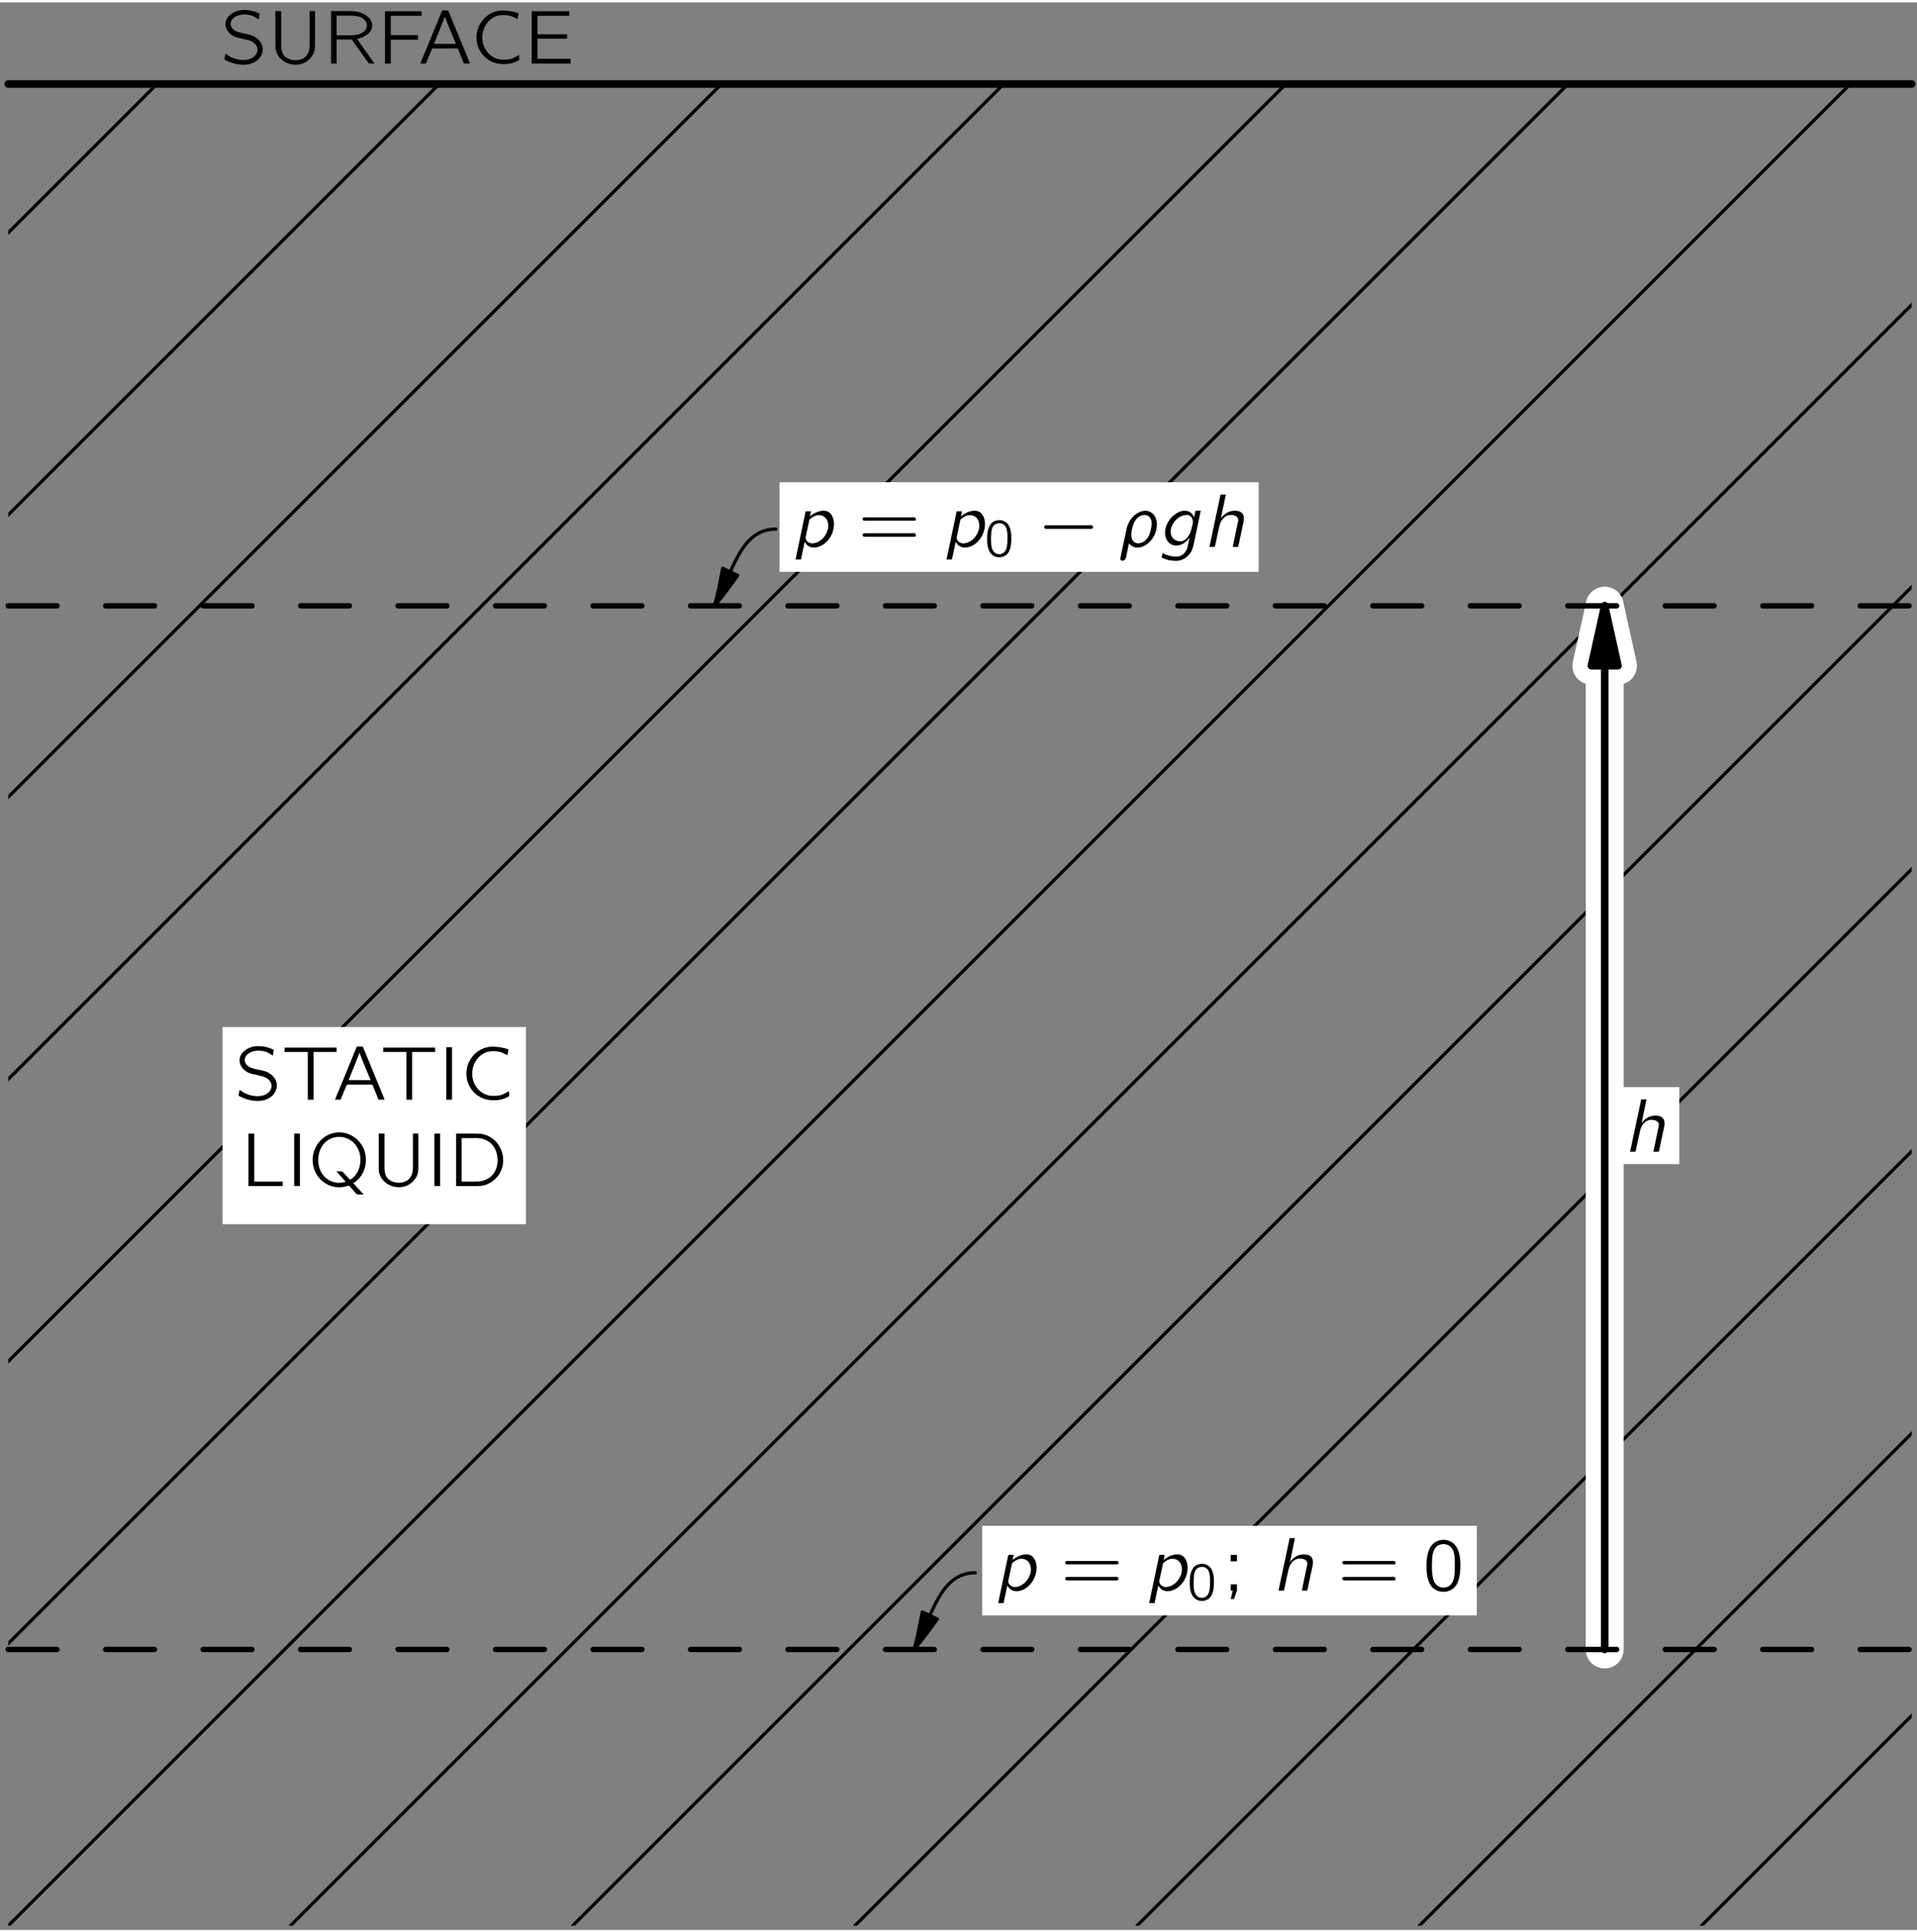 <?xml version="1.0" encoding="UTF-8"?>
<svg xmlns="http://www.w3.org/2000/svg" xmlns:xlink="http://www.w3.org/1999/xlink" width="245pt" height="247pt" viewBox="0 0 177 178" version="1.1">
<rect x="0" y="0" width="177" height="178" fill="#808080" stroke="none"/>
<defs>
<g>
<symbol overflow="visible" id="glyph0-0">
<path style="stroke:none;" d=""/>
</symbol>
<symbol overflow="visible" id="glyph0-1">
<path style="stroke:none;" d="M 0.438 -0.906 C 0.422 -0.844 0.328 -0.406 0.344 -0.375 C 0.359 -0.359 0.391 -0.344 0.406 -0.328 L 0.578 -0.25 C 1.234 0.094 2.359 0.297 3.109 -0.125 C 3.5 -0.328 3.875 -0.766 3.875 -1.297 C 3.875 -2.016 3.297 -2.453 2.797 -2.625 C 2.656 -2.672 2.141 -2.781 2.047 -2.797 C 1.688 -2.875 1.297 -2.969 1.047 -3.266 C 1.016 -3.312 0.984 -3.359 0.969 -3.422 C 0.766 -3.875 1.125 -4.266 1.547 -4.422 C 2 -4.594 2.578 -4.547 2.984 -4.375 C 3.094 -4.328 3.219 -4.266 3.312 -4.188 C 3.375 -4.156 3.438 -4.109 3.5 -4.062 C 3.531 -4.188 3.547 -4.328 3.562 -4.453 C 3.578 -4.547 3.625 -4.609 3.516 -4.641 L 3.344 -4.719 C 2.578 -5.031 1.547 -5.078 0.891 -4.516 C 0.797 -4.453 0.719 -4.359 0.641 -4.266 C 0.438 -3.984 0.344 -3.547 0.547 -3.156 C 0.719 -2.812 1.016 -2.578 1.391 -2.438 C 1.547 -2.391 1.688 -2.359 1.844 -2.328 C 2 -2.281 2.562 -2.172 2.656 -2.125 C 2.922 -2.031 3.188 -1.859 3.312 -1.594 C 3.375 -1.484 3.391 -1.375 3.391 -1.203 C 3.344 -0.781 2.969 -0.5 2.594 -0.391 C 1.984 -0.219 1.297 -0.406 0.844 -0.641 C 0.703 -0.719 0.578 -0.828 0.438 -0.906 Z M 0.438 -0.906 "/>
</symbol>
<symbol overflow="visible" id="glyph0-2">
<path style="stroke:none;" d="M 0.734 -4.844 L 0.734 -1.781 C 0.734 -1.641 0.734 -1.5 0.75 -1.359 C 0.812 -0.953 1.016 -0.625 1.281 -0.391 C 1.844 0.125 2.703 0.266 3.391 -0.062 C 3.75 -0.234 4.078 -0.562 4.25 -0.922 C 4.375 -1.219 4.391 -1.406 4.391 -1.812 L 4.391 -4.844 L 3.891 -4.844 L 3.891 -1.766 C 3.891 -1.5 3.875 -1.219 3.75 -0.969 C 3.672 -0.812 3.562 -0.656 3.406 -0.547 C 2.812 -0.109 1.766 -0.281 1.438 -0.875 C 1.281 -1.156 1.266 -1.469 1.266 -1.781 L 1.266 -4.844 L 0.734 -4.844 Z M 0.734 -4.844 "/>
</symbol>
<symbol overflow="visible" id="glyph0-3">
<path style="stroke:none;" d="M 0.734 -4.844 L 0.734 0 L 1.25 0 L 1.25 -2.219 L 2.281 -2.219 C 2.422 -2.219 2.547 -2.234 2.656 -2.203 C 2.781 -2.031 2.906 -1.859 3.031 -1.672 C 3.422 -1.125 3.812 -0.562 4.219 -0.016 C 4.391 0 4.578 0 4.75 0 L 4.469 -0.391 L 3.125 -2.281 C 3.25 -2.297 3.391 -2.328 3.516 -2.391 C 4.016 -2.562 4.578 -2.969 4.531 -3.562 C 4.516 -3.797 4.453 -3.938 4.328 -4.109 C 4.016 -4.516 3.484 -4.766 2.875 -4.828 C 2.625 -4.844 2.391 -4.844 2.125 -4.844 L 0.734 -4.844 Z M 1.25 -2.609 L 1.25 -4.422 L 2.297 -4.422 C 2.641 -4.422 3 -4.422 3.344 -4.328 C 3.672 -4.203 4 -3.969 4.047 -3.594 C 4.062 -3.359 3.969 -3.141 3.812 -2.984 C 3.688 -2.875 3.547 -2.797 3.391 -2.734 C 3.047 -2.609 2.688 -2.609 2.328 -2.609 L 1.25 -2.609 Z M 1.25 -2.609 "/>
</symbol>
<symbol overflow="visible" id="glyph0-4">
<path style="stroke:none;" d="M 0.734 -4.828 L 0.734 0 L 1.266 0 L 1.266 -2.203 L 3.781 -2.203 L 3.781 -2.625 L 1.266 -2.625 L 1.266 -4.406 L 4.109 -4.406 L 4.109 -4.828 L 0.734 -4.828 Z M 0.734 -4.828 "/>
</symbol>
<symbol overflow="visible" id="glyph0-5">
<path style="stroke:none;" d="M 0.219 0 L 0.578 0 C 0.625 0 0.688 0.016 0.719 -0.016 C 0.75 -0.031 0.75 -0.062 0.766 -0.094 C 0.875 -0.344 1.219 -1.203 1.266 -1.297 C 1.281 -1.359 1.297 -1.391 1.375 -1.391 L 3.047 -1.391 C 3.234 -1.391 3.422 -1.406 3.609 -1.391 C 3.688 -1.391 3.703 -1.297 3.734 -1.234 C 3.812 -1.031 4.188 -0.125 4.203 -0.062 C 4.234 0.016 4.297 0 4.406 0 L 4.797 0 C 4.625 -0.453 4.438 -0.891 4.25 -1.344 L 2.812 -4.828 C 2.797 -4.859 2.797 -4.906 2.766 -4.906 C 2.719 -4.906 2.672 -4.906 2.625 -4.906 L 2.375 -4.906 C 2.328 -4.906 2.266 -4.922 2.234 -4.891 C 2.203 -4.875 2.188 -4.844 2.188 -4.812 L 0.766 -1.344 L 0.406 -0.484 C 0.344 -0.328 0.266 -0.172 0.219 0 Z M 2.484 -4.328 C 2.797 -3.469 3.156 -2.641 3.5 -1.812 L 1.469 -1.812 C 1.797 -2.641 2.156 -3.469 2.469 -4.328 L 2.484 -4.328 Z M 2.484 -4.328 "/>
</symbol>
<symbol overflow="visible" id="glyph0-6">
<path style="stroke:none;" d="M 4.516 -0.797 C 4.125 -0.578 3.875 -0.375 3.297 -0.359 C 3.094 -0.359 2.875 -0.344 2.672 -0.391 C 2.109 -0.5 1.641 -0.891 1.375 -1.391 C 0.891 -2.281 1.125 -3.5 1.953 -4.125 C 2.094 -4.219 2.234 -4.312 2.391 -4.375 C 2.859 -4.531 3.422 -4.516 3.891 -4.344 C 4.062 -4.266 4.219 -4.188 4.375 -4.109 C 4.406 -4.281 4.453 -4.469 4.469 -4.641 C 4.328 -4.703 4.172 -4.75 4 -4.781 C 3.672 -4.859 3.172 -4.922 2.797 -4.891 C 2.078 -4.828 1.469 -4.422 1.109 -3.938 C 0.641 -3.344 0.484 -2.547 0.656 -1.812 C 0.953 -0.688 1.906 0.125 3.281 0.047 C 3.734 0.031 4.016 -0.062 4.375 -0.234 C 4.406 -0.266 4.531 -0.312 4.547 -0.344 C 4.562 -0.391 4.516 -0.688 4.516 -0.797 Z M 4.516 -0.797 "/>
</symbol>
<symbol overflow="visible" id="glyph0-7">
<path style="stroke:none;" d="M 0.734 -4.828 L 0.734 0 L 4.328 0 L 4.328 -0.438 L 1.266 -0.438 L 1.266 -2.297 L 4 -2.297 L 4 -2.703 L 1.266 -2.703 L 1.266 -4.406 L 4.203 -4.406 L 4.203 -4.828 L 0.734 -4.828 Z M 0.734 -4.828 "/>
</symbol>
<symbol overflow="visible" id="glyph0-8">
<path style="stroke:none;" d="M 0.438 -2.672 C 0.375 -2.578 0.438 -2.453 0.531 -2.422 C 0.578 -2.406 0.625 -2.422 0.672 -2.422 L 5.125 -2.422 C 5.188 -2.422 5.234 -2.422 5.297 -2.453 C 5.375 -2.547 5.328 -2.719 5.203 -2.734 C 5.094 -2.75 4.984 -2.734 4.891 -2.734 L 0.672 -2.734 C 0.562 -2.734 0.5 -2.75 0.438 -2.672 Z M 0.438 -1.188 C 0.375 -1.094 0.438 -0.969 0.531 -0.953 C 0.578 -0.938 0.625 -0.938 0.672 -0.938 L 5.125 -0.938 C 5.188 -0.938 5.234 -0.938 5.297 -0.984 C 5.375 -1.078 5.328 -1.234 5.203 -1.266 C 5.094 -1.281 4.984 -1.266 4.891 -1.266 L 0.656 -1.266 C 0.562 -1.266 0.484 -1.266 0.438 -1.188 Z M 0.438 -1.188 "/>
</symbol>
<symbol overflow="visible" id="glyph0-9">
<path style="stroke:none;" d="M 0.781 -3.297 L 0.781 -2.703 L 1.359 -2.703 L 1.359 -3.297 L 0.781 -3.297 Z M 0.781 -0.578 L 0.781 0 L 0.969 0 L 0.781 0.781 L 1.078 0.781 C 1.172 0.516 1.266 0.266 1.359 0 C 1.359 -0.188 1.359 -0.391 1.359 -0.578 L 0.781 -0.578 Z M 0.781 -0.578 "/>
</symbol>
<symbol overflow="visible" id="glyph0-10">
<path style="stroke:none;" d="M 1.828 -4.688 C 1.672 -4.656 1.5 -4.641 1.359 -4.562 C 0.625 -4.281 0.375 -3.344 0.375 -2.406 C 0.375 -2.266 0.375 -2.125 0.375 -1.969 C 0.391 -1.328 0.547 -0.688 0.906 -0.297 C 1.219 0.016 1.672 0.141 2.094 0.109 C 2.359 0.078 2.578 -0.016 2.766 -0.141 C 3.359 -0.562 3.5 -1.422 3.5 -2.359 C 3.5 -3.125 3.359 -3.812 2.984 -4.234 C 2.703 -4.547 2.266 -4.719 1.828 -4.688 Z M 2.422 -4.172 C 2.5 -4.125 2.562 -4.078 2.625 -4.016 C 2.891 -3.766 2.969 -3.266 2.984 -2.797 C 2.984 -2.703 2.984 -2.609 2.984 -2.516 L 2.984 -2.156 C 2.984 -1.562 2.938 -0.984 2.672 -0.625 C 2.328 -0.172 1.578 -0.156 1.219 -0.609 C 1.125 -0.703 1.078 -0.828 1.031 -0.938 C 0.906 -1.297 0.875 -1.734 0.875 -2.188 L 0.875 -2.547 C 0.875 -2.641 0.891 -2.719 0.891 -2.812 C 0.891 -3.359 1.031 -3.906 1.391 -4.141 C 1.672 -4.312 2.094 -4.359 2.422 -4.172 Z M 2.422 -4.172 "/>
</symbol>
<symbol overflow="visible" id="glyph0-11">
<path style="stroke:none;" d="M 0.281 -4.812 L 0.281 -4.406 L 2.422 -4.406 L 2.422 0 L 2.953 0 L 2.953 -4.406 L 5.078 -4.406 L 5.078 -4.812 L 0.281 -4.812 Z M 0.281 -4.812 "/>
</symbol>
<symbol overflow="visible" id="glyph0-12">
<path style="stroke:none;" d="M 0.734 -4.844 L 0.734 0 L 1.266 0 L 1.266 -4.844 L 0.734 -4.844 Z M 0.734 -4.844 "/>
</symbol>
<symbol overflow="visible" id="glyph0-13">
<path style="stroke:none;" d="M 0.734 -4.844 L 0.734 0 L 3.891 0 L 3.891 -0.406 L 1.266 -0.406 L 1.266 -4.844 L 0.734 -4.844 Z M 0.734 -4.844 "/>
</symbol>
<symbol overflow="visible" id="glyph0-14">
<path style="stroke:none;" d="M 5.141 0.781 L 4.188 -0.266 C 4.453 -0.406 4.75 -0.703 4.906 -0.938 C 5.422 -1.688 5.5 -2.703 5.109 -3.531 C 5 -3.75 4.859 -3.953 4.703 -4.141 C 4.219 -4.672 3.391 -5.094 2.422 -4.906 C 1.516 -4.703 0.844 -4.062 0.578 -3.25 C 0.281 -2.391 0.453 -1.422 1.031 -0.75 C 1.609 -0.062 2.578 0.297 3.531 0.031 C 3.594 0.016 3.641 0 3.688 -0.016 C 3.781 -0.062 3.781 -0.047 3.844 0.016 L 4.328 0.562 C 4.391 0.625 4.438 0.703 4.516 0.75 C 4.562 0.781 4.641 0.781 4.703 0.781 L 5.141 0.781 Z M 3.891 -0.578 L 3.391 -1.109 C 3.312 -1.188 3.25 -1.281 3.156 -1.344 C 2.984 -1.359 2.797 -1.359 2.625 -1.359 L 3.484 -0.391 C 2.828 -0.172 2.109 -0.359 1.703 -0.703 C 0.594 -1.594 0.719 -3.641 1.984 -4.312 C 2.703 -4.703 3.625 -4.578 4.219 -4 C 4.484 -3.75 4.656 -3.422 4.766 -3.062 C 4.938 -2.391 4.844 -1.594 4.406 -1.031 C 4.312 -0.906 4.219 -0.812 4.094 -0.703 C 4.078 -0.703 3.891 -0.578 3.891 -0.578 Z M 3.891 -0.578 "/>
</symbol>
<symbol overflow="visible" id="glyph0-15">
<path style="stroke:none;" d="M 0.734 -4.844 L 0.734 0 L 2.266 0 C 2.891 0 3.203 0.031 3.719 -0.219 C 4.359 -0.516 4.875 -1.109 5.031 -1.875 C 5.234 -2.844 4.828 -3.906 4 -4.453 C 3.703 -4.641 3.359 -4.781 3 -4.828 C 2.719 -4.844 2.438 -4.844 2.156 -4.844 L 0.734 -4.844 Z M 1.25 -0.406 L 1.25 -4.422 L 2.234 -4.422 C 2.422 -4.422 2.609 -4.438 2.797 -4.422 C 3.297 -4.375 3.719 -4.172 4.016 -3.875 C 4.375 -3.5 4.531 -3 4.562 -2.5 C 4.594 -1.906 4.406 -1.297 3.969 -0.891 C 3.688 -0.641 3.25 -0.453 2.797 -0.422 C 2.609 -0.406 2.438 -0.406 2.25 -0.406 L 1.25 -0.406 Z M 1.25 -0.406 "/>
</symbol>
<symbol overflow="visible" id="glyph1-0">
<path style="stroke:none;" d=""/>
</symbol>
<symbol overflow="visible" id="glyph1-1">
<path style="stroke:none;" d="M 1.672 -2.812 L 1.781 -3.297 L 1.281 -3.297 L 0.344 1.156 L 0.844 1.156 L 1.188 -0.469 C 1.266 -0.344 1.344 -0.234 1.438 -0.156 C 1.812 0.172 2.375 0.078 2.766 -0.141 C 3.453 -0.516 3.891 -1.312 3.891 -2.078 C 3.906 -2.578 3.703 -3.203 3.156 -3.328 C 2.578 -3.438 1.938 -3.078 1.672 -2.812 Z M 2.906 -2.844 C 3.297 -2.641 3.406 -2.172 3.359 -1.766 C 3.25 -1.062 2.656 -0.375 1.922 -0.328 C 1.672 -0.328 1.438 -0.438 1.328 -0.656 C 1.297 -0.703 1.281 -0.766 1.281 -0.812 C 1.266 -0.891 1.297 -0.969 1.312 -1.047 C 1.359 -1.297 1.609 -2.453 1.625 -2.516 C 1.672 -2.578 1.75 -2.641 1.812 -2.672 C 2.094 -2.906 2.516 -3.047 2.906 -2.844 Z M 2.906 -2.844 "/>
</symbol>
<symbol overflow="visible" id="glyph1-2">
<path style="stroke:none;" d="M 1.031 -0.328 C 1.156 -0.188 1.266 -0.094 1.438 -0.016 C 1.891 0.172 2.391 -0.016 2.75 -0.297 C 3.25 -0.688 3.578 -1.297 3.609 -1.938 C 3.656 -2.516 3.422 -3.047 2.969 -3.25 C 2.422 -3.516 1.766 -3.188 1.375 -2.766 C 1.156 -2.516 0.984 -2.219 0.875 -1.906 C 0.797 -1.656 0.766 -1.391 0.703 -1.141 C 0.672 -1 0.266 0.875 0.266 0.906 C 0.25 1 0.203 1.109 0.281 1.203 C 0.406 1.359 0.672 1.234 0.734 1.078 C 0.75 1.031 0.766 0.969 0.781 0.906 C 0.797 0.797 1.031 -0.328 1.031 -0.328 Z M 2.906 -2.797 C 3.109 -2.609 3.141 -2.328 3.125 -2.062 C 3.125 -1.922 3.094 -1.781 3.062 -1.641 C 2.969 -1.141 2.734 -0.578 2.203 -0.391 C 1.984 -0.328 1.797 -0.297 1.594 -0.406 C 1.188 -0.625 1.219 -1.172 1.312 -1.609 C 1.422 -2.125 1.625 -2.688 2.156 -2.891 C 2.406 -3.016 2.75 -2.953 2.906 -2.797 Z M 2.906 -2.797 "/>
</symbol>
<symbol overflow="visible" id="glyph1-3">
<path style="stroke:none;" d="M 2.906 -0.891 L 2.906 -0.891 C 2.859 -0.656 2.812 -0.438 2.766 -0.203 C 2.734 -0.031 2.703 0.125 2.625 0.281 C 2.484 0.547 2.25 0.781 1.953 0.859 C 1.828 0.906 1.688 0.891 1.547 0.891 C 1.297 0.875 1.031 0.828 0.797 0.734 C 0.656 0.688 0.547 0.609 0.422 0.547 L 0.328 0.969 C 0.609 1.094 0.844 1.219 1.203 1.25 C 1.438 1.281 1.688 1.297 1.922 1.266 C 2.391 1.172 2.812 0.859 3.047 0.453 C 3.172 0.25 3.219 0.016 3.281 -0.203 C 3.328 -0.422 3.875 -3.016 3.938 -3.344 C 3.781 -3.344 3.609 -3.344 3.469 -3.344 L 3.438 -3.297 L 3.328 -2.734 C 3.281 -2.797 3.266 -2.875 3.219 -2.938 C 3.141 -3.062 3.031 -3.172 2.891 -3.25 C 2.516 -3.438 2.062 -3.328 1.734 -3.125 C 1.25 -2.844 0.906 -2.391 0.734 -1.875 C 0.641 -1.578 0.609 -1.25 0.688 -0.953 C 0.781 -0.594 0.984 -0.344 1.297 -0.203 C 1.812 0 2.359 -0.234 2.703 -0.625 C 2.781 -0.703 2.859 -0.781 2.906 -0.891 Z M 2.578 -2.953 C 2.703 -2.969 2.828 -2.953 2.938 -2.875 C 3.125 -2.766 3.219 -2.516 3.219 -2.266 C 3.203 -2.141 3.172 -2.016 3.141 -1.891 C 3.109 -1.766 3.125 -1.812 3.078 -1.656 C 3.062 -1.578 3.031 -1.5 3.016 -1.438 C 2.859 -1.031 2.578 -0.562 2.094 -0.516 C 1.906 -0.516 1.703 -0.578 1.578 -0.641 C 1.219 -0.844 1.094 -1.281 1.188 -1.672 C 1.344 -2.312 1.891 -2.906 2.578 -2.953 Z M 2.578 -2.953 "/>
</symbol>
<symbol overflow="visible" id="glyph1-4">
<path style="stroke:none;" d="M 1.609 -4.844 L 0.578 0 L 0.938 0 C 1.016 0 1.094 0.016 1.094 -0.062 C 1.109 -0.125 1.219 -0.578 1.25 -0.781 C 1.297 -1 1.484 -1.875 1.531 -2.047 C 1.609 -2.312 1.75 -2.562 1.953 -2.734 C 2.094 -2.844 2.266 -2.938 2.438 -2.953 C 2.766 -2.969 3.062 -2.906 3.188 -2.688 C 3.297 -2.484 3.203 -2.25 3.156 -2.047 L 2.734 0 L 3.094 0 C 3.172 0 3.25 0.016 3.25 -0.078 C 3.297 -0.219 3.391 -0.734 3.391 -0.734 L 3.703 -2.188 C 3.766 -2.453 3.812 -2.766 3.672 -3.016 C 3.5 -3.328 3.094 -3.375 2.672 -3.328 C 2.391 -3.281 2.125 -3.141 1.922 -2.953 C 1.812 -2.859 1.719 -2.766 1.641 -2.641 L 1.641 -2.641 L 2.094 -4.844 L 1.609 -4.844 Z M 1.625 -2.641 C 1.625 -2.641 1.641 -2.641 1.641 -2.641 C 1.641 -2.641 1.625 -2.625 1.625 -2.641 Z M 1.625 -2.641 "/>
</symbol>
<symbol overflow="visible" id="glyph2-0">
<path style="stroke:none;" d=""/>
</symbol>
<symbol overflow="visible" id="glyph2-1">
<path style="stroke:none;" d="M 1.312 -3.344 C 1.188 -3.328 1.078 -3.312 0.969 -3.266 C 0.453 -3.062 0.266 -2.391 0.266 -1.719 C 0.266 -1.609 0.266 -1.516 0.266 -1.406 C 0.281 -0.953 0.391 -0.5 0.656 -0.219 C 0.875 0.016 1.203 0.109 1.5 0.078 C 1.688 0.062 1.844 -0.016 1.984 -0.094 C 2.406 -0.406 2.5 -1.016 2.5 -1.688 C 2.5 -2.234 2.406 -2.719 2.141 -3.031 C 1.938 -3.25 1.609 -3.375 1.312 -3.344 Z M 1.734 -2.984 C 1.781 -2.953 1.828 -2.922 1.875 -2.875 C 2.062 -2.688 2.125 -2.328 2.141 -2 C 2.141 -1.938 2.141 -1.875 2.141 -1.797 L 2.141 -1.547 C 2.141 -1.109 2.094 -0.703 1.906 -0.453 C 1.656 -0.125 1.125 -0.109 0.875 -0.438 C 0.812 -0.516 0.766 -0.594 0.734 -0.672 C 0.641 -0.922 0.625 -1.25 0.625 -1.562 L 0.625 -1.812 C 0.625 -1.891 0.641 -1.938 0.641 -2.016 C 0.641 -2.406 0.734 -2.797 1 -2.953 C 1.188 -3.078 1.5 -3.109 1.734 -2.984 Z M 1.734 -2.984 "/>
</symbol>
<symbol overflow="visible" id="glyph3-0">
<path style="stroke:none;" d=""/>
</symbol>
<symbol overflow="visible" id="glyph3-1">
<path style="stroke:none;" d="M 0.734 -2 C 0.594 -1.953 0.578 -1.734 0.719 -1.688 C 0.766 -1.672 0.812 -1.672 0.844 -1.672 L 4.781 -1.672 C 4.875 -1.672 5.016 -1.656 5.094 -1.719 C 5.172 -1.812 5.125 -1.969 5 -2 C 4.922 -2.016 4.828 -2 4.734 -2 L 0.859 -2 C 0.828 -2 0.781 -2 0.734 -2 Z M 0.734 -2 "/>
</symbol>
</g>
<clipPath id="clip1">
  <path d="M -217 668 L 395 668 L 395 -124 L -217 -124 L -217 668 Z M -217 668 "/>
</clipPath>
<clipPath id="clip2">
  <path d="M -0.875 178.559 L 178.125 178.559 L 178.125 6.559 L -0.875 6.559 L -0.875 178.559 Z M -0.875 178.559 "/>
</clipPath>
<clipPath id="clip3">
  <path d="M 0.762 177.613 L 0.762 7.535 L 176.508 7.535 L 176.508 177.613 L 0.762 177.613 Z M 0.762 177.613 "/>
</clipPath>
<clipPath id="clip4">
  <path d="M -217 668 L 395 668 L 395 -124 L -217 -124 L -217 668 Z M -217 668 "/>
</clipPath>
<clipPath id="clip5">
  <path d="M -0.875 178.559 L 178.125 178.559 L 178.125 6.559 L -0.875 6.559 L -0.875 178.559 Z M -0.875 178.559 "/>
</clipPath>
<clipPath id="clip6">
  <path d="M -217 668 L 395 668 L 395 -124 L -217 -124 L -217 668 Z M -217 668 "/>
</clipPath>
</defs>
<g id="surface0">
<g clip-path="url(#clip1)" clip-rule="nonzero">
<g clip-path="url(#clip2)" clip-rule="nonzero">
<g clip-path="url(#clip3)" clip-rule="nonzero">
<path style="fill:none;stroke-width:3;stroke-linecap:round;stroke-linejoin:round;stroke:rgb(0%,0%,0%);stroke-opacity:1;stroke-miterlimit:10;" d="M -1547.06 9.447 L 153.721 1710.228 " transform="matrix(0.1,0,0,-0.1,-0.876,178.558)"/>
<path style="fill:none;stroke-width:3;stroke-linecap:round;stroke-linejoin:round;stroke:rgb(0%,0%,0%);stroke-opacity:1;stroke-miterlimit:10;" d="M -1286.474 9.447 L 414.307 1710.228 " transform="matrix(0.1,0,0,-0.1,-0.876,178.558)"/>
<path style="fill:none;stroke-width:3;stroke-linecap:round;stroke-linejoin:round;stroke:rgb(0%,0%,0%);stroke-opacity:1;stroke-miterlimit:10;" d="M -1025.928 9.447 L 674.893 1710.228 " transform="matrix(0.1,0,0,-0.1,-0.876,178.558)"/>
<path style="fill:none;stroke-width:3;stroke-linecap:round;stroke-linejoin:round;stroke:rgb(0%,0%,0%);stroke-opacity:1;stroke-miterlimit:10;" d="M -765.342 9.447 L 935.44 1710.228 " transform="matrix(0.1,0,0,-0.1,-0.876,178.558)"/>
<path style="fill:none;stroke-width:3;stroke-linecap:round;stroke-linejoin:round;stroke:rgb(0%,0%,0%);stroke-opacity:1;stroke-miterlimit:10;" d="M -504.756 9.447 L 1196.026 1710.228 " transform="matrix(0.1,0,0,-0.1,-0.876,178.558)"/>
<path style="fill:none;stroke-width:3;stroke-linecap:round;stroke-linejoin:round;stroke:rgb(0%,0%,0%);stroke-opacity:1;stroke-miterlimit:10;" d="M -244.209 9.447 L 1456.572 1710.228 " transform="matrix(0.1,0,0,-0.1,-0.876,178.558)"/>
<path style="fill:none;stroke-width:3;stroke-linecap:round;stroke-linejoin:round;stroke:rgb(0%,0%,0%);stroke-opacity:1;stroke-miterlimit:10;" d="M 16.377 9.447 L 1717.158 1710.228 " transform="matrix(0.1,0,0,-0.1,-0.876,178.558)"/>
<path style="fill:none;stroke-width:3;stroke-linecap:round;stroke-linejoin:round;stroke:rgb(0%,0%,0%);stroke-opacity:1;stroke-miterlimit:10;" d="M 276.963 9.447 L 1977.744 1710.228 " transform="matrix(0.1,0,0,-0.1,-0.876,178.558)"/>
<path style="fill:none;stroke-width:3;stroke-linecap:round;stroke-linejoin:round;stroke:rgb(0%,0%,0%);stroke-opacity:1;stroke-miterlimit:10;" d="M 537.51 9.447 L 2238.291 1710.228 " transform="matrix(0.1,0,0,-0.1,-0.876,178.558)"/>
<path style="fill:none;stroke-width:3;stroke-linecap:round;stroke-linejoin:round;stroke:rgb(0%,0%,0%);stroke-opacity:1;stroke-miterlimit:10;" d="M 798.096 9.447 L 2498.877 1710.228 " transform="matrix(0.1,0,0,-0.1,-0.876,178.558)"/>
<path style="fill:none;stroke-width:3;stroke-linecap:round;stroke-linejoin:round;stroke:rgb(0%,0%,0%);stroke-opacity:1;stroke-miterlimit:10;" d="M 1058.643 9.447 L 2759.463 1710.228 " transform="matrix(0.1,0,0,-0.1,-0.876,178.558)"/>
<path style="fill:none;stroke-width:3;stroke-linecap:round;stroke-linejoin:round;stroke:rgb(0%,0%,0%);stroke-opacity:1;stroke-miterlimit:10;" d="M 1319.229 9.447 L 3020.01 1710.228 " transform="matrix(0.1,0,0,-0.1,-0.876,178.558)"/>
<path style="fill:none;stroke-width:3;stroke-linecap:round;stroke-linejoin:round;stroke:rgb(0%,0%,0%);stroke-opacity:1;stroke-miterlimit:10;" d="M 1579.815 9.447 L 3280.596 1710.228 " transform="matrix(0.1,0,0,-0.1,-0.876,178.558)"/>
</g>
</g>
</g>
<g clip-path="url(#clip4)" clip-rule="nonzero">
<g clip-path="url(#clip5)" clip-rule="nonzero">
<path style="fill:none;stroke-width:7;stroke-linecap:round;stroke-linejoin:round;stroke:rgb(0%,0%,0%);stroke-opacity:1;stroke-miterlimit:10;" d="M 16.377 1710.228 L 1773.838 1710.228 " transform="matrix(0.1,0,0,-0.1,-0.876,178.558)"/>
<path style="fill:none;stroke-width:35;stroke-linecap:round;stroke-linejoin:round;stroke:rgb(100%,100%,100%);stroke-opacity:1;stroke-miterlimit:10;" d="M 1490.401 264.564 L 1490.401 1228.353 " transform="matrix(0.1,0,0,-0.1,-0.876,178.558)"/>
<path style=" stroke:none;fill-rule:nonzero;fill:rgb(100%,100%,100%);fill-opacity:1;" d="M 149.391 61.258 L 148.164 55.723 L 146.934 61.258 "/>
<path style="fill:none;stroke-width:35;stroke-linecap:round;stroke-linejoin:round;stroke:rgb(100%,100%,100%);stroke-opacity:1;stroke-miterlimit:10;" d="M 1502.666 1173.002 L 1490.401 1228.353 L 1478.096 1173.002 L 1502.666 1173.002 Z M 1502.666 1173.002 " transform="matrix(0.1,0,0,-0.1,-0.876,178.558)"/>
<path style="fill:none;stroke-width:7;stroke-linecap:round;stroke-linejoin:round;stroke:rgb(0%,0%,0%);stroke-opacity:1;stroke-miterlimit:10;" d="M 1490.401 264.564 L 1490.401 1228.353 " transform="matrix(0.1,0,0,-0.1,-0.876,178.558)"/>
<path style=" stroke:none;fill-rule:nonzero;fill:rgb(0%,0%,0%);fill-opacity:1;" d="M 149.391 61.258 L 148.164 55.723 L 146.934 61.258 "/>
<path style="fill:none;stroke-width:7;stroke-linecap:round;stroke-linejoin:round;stroke:rgb(0%,0%,0%);stroke-opacity:1;stroke-miterlimit:10;" d="M 1502.666 1173.002 L 1490.401 1228.353 L 1478.096 1173.002 L 1502.666 1173.002 Z M 1502.666 1173.002 " transform="matrix(0.1,0,0,-0.1,-0.876,178.558)"/>
<path style="fill:none;stroke-width:5;stroke-linecap:round;stroke-linejoin:round;stroke:rgb(0%,0%,0%);stroke-opacity:1;stroke-dasharray:45,45;stroke-miterlimit:10;" d="M 16.377 1228.353 L 1773.838 1228.353 " transform="matrix(0.1,0,0,-0.1,-0.876,178.558)"/>
<path style="fill:none;stroke-width:5;stroke-linecap:round;stroke-linejoin:round;stroke:rgb(0%,0%,0%);stroke-opacity:1;stroke-dasharray:45,45;stroke-miterlimit:10;" d="M 16.377 264.564 L 1773.838 264.564 " transform="matrix(0.1,0,0,-0.1,-0.876,178.558)"/>
<path style="fill:none;stroke-width:3;stroke-linecap:round;stroke-linejoin:round;stroke:rgb(0%,0%,0%);stroke-opacity:1;stroke-miterlimit:10;" d="M 725.049 1299.213 C 691.416 1299.213 685.01 1257.221 668.33 1228.353 " transform="matrix(0.1,0,0,-0.1,-0.876,178.558)"/>
<path style=" stroke:none;fill-rule:nonzero;fill:rgb(0%,0%,0%);fill-opacity:1;" d="M 66.73 52.266 C 66.496 53.422 66.301 54.633 65.957 55.723 C 66.73 54.883 67.418 53.863 68.121 52.918 "/>
<path style="fill:none;stroke-width:3;stroke-linecap:round;stroke-linejoin:round;stroke:rgb(0%,0%,0%);stroke-opacity:1;stroke-miterlimit:10;" d="M 676.065 1262.924 C 673.721 1251.361 671.768 1239.252 668.33 1228.353 C 676.065 1236.752 682.94 1246.947 689.971 1256.4 L 676.065 1262.924 Z M 676.065 1262.924 " transform="matrix(0.1,0,0,-0.1,-0.876,178.558)"/>
<path style="fill:none;stroke-width:3;stroke-linecap:round;stroke-linejoin:round;stroke:rgb(0%,0%,0%);stroke-opacity:1;stroke-miterlimit:10;" d="M 909.268 335.424 C 875.674 335.424 869.268 293.471 852.588 264.564 " transform="matrix(0.1,0,0,-0.1,-0.876,178.558)"/>
<path style=" stroke:none;fill-rule:nonzero;fill:rgb(0%,0%,0%);fill-opacity:1;" d="M 85.156 148.645 C 84.918 149.797 84.727 151.012 84.383 152.102 C 85.156 151.258 85.844 150.242 86.547 149.293 "/>
<path style="fill:none;stroke-width:3;stroke-linecap:round;stroke-linejoin:round;stroke:rgb(0%,0%,0%);stroke-opacity:1;stroke-miterlimit:10;" d="M 860.322 299.135 C 857.94 287.611 856.026 275.463 852.588 264.564 C 860.322 273.002 867.197 283.158 874.229 292.65 L 860.322 299.135 Z M 860.322 299.135 " transform="matrix(0.1,0,0,-0.1,-0.876,178.558)"/>
</g>
</g>
<g clip-path="url(#clip6)" clip-rule="nonzero">
<g style="fill:rgb(0%,0%,0%);fill-opacity:1;">
  <use xlink:href="#glyph0-1" x="20.384" y="5.645"/>
  <use xlink:href="#glyph0-2" x="24.695" y="5.645"/>
  <use xlink:href="#glyph0-3" x="29.833" y="5.645"/>
  <use xlink:href="#glyph0-4" x="34.813" y="5.645"/>
</g>
<g style="fill:rgb(0%,0%,0%);fill-opacity:1;">
  <use xlink:href="#glyph0-5" x="38.599" y="5.645"/>
</g>
<g style="fill:rgb(0%,0%,0%);fill-opacity:1;">
  <use xlink:href="#glyph0-6" x="43.405" y="5.645"/>
  <use xlink:href="#glyph0-7" x="48.361" y="5.645"/>
</g>
<path style=" stroke:none;fill-rule:nonzero;fill:rgb(100%,100%,100%);fill-opacity:1;" d="M 71.973 52.586 L 116.215 52.586 L 116.215 44.312 L 71.973 44.312 L 71.973 52.586 Z M 71.973 52.586 "/>
<g style="fill:rgb(0%,0%,0%);fill-opacity:1;">
  <use xlink:href="#glyph1-1" x="73.108" y="50.288"/>
</g>
<g style="fill:rgb(0%,0%,0%);fill-opacity:1;">
  <use xlink:href="#glyph0-8" x="79.23" y="50.288"/>
</g>
<g style="fill:rgb(0%,0%,0%);fill-opacity:1;">
  <use xlink:href="#glyph1-1" x="87.052" y="50.288"/>
</g>
<g style="fill:rgb(0%,0%,0%);fill-opacity:1;">
  <use xlink:href="#glyph2-1" x="90.878" y="51.16"/>
</g>
<g style="fill:rgb(0%,0%,0%);fill-opacity:1;">
  <use xlink:href="#glyph3-1" x="95.793" y="50.288"/>
</g>
<g style="fill:rgb(0%,0%,0%);fill-opacity:1;">
  <use xlink:href="#glyph1-2" x="103.203" y="50.288"/>
  <use xlink:href="#glyph1-3" x="106.927" y="50.288"/>
</g>
<g style="fill:rgb(0%,0%,0%);fill-opacity:1;">
  <use xlink:href="#glyph1-4" x="111.088" y="50.288"/>
</g>
<path style=" stroke:none;fill-rule:nonzero;fill:rgb(100%,100%,100%);fill-opacity:1;" d="M 90.684 148.961 L 136.355 148.961 L 136.355 140.688 L 90.684 140.688 L 90.684 148.961 Z M 90.684 148.961 "/>
<g style="fill:rgb(0%,0%,0%);fill-opacity:1;">
  <use xlink:href="#glyph1-1" x="91.817" y="146.666"/>
</g>
<g style="fill:rgb(0%,0%,0%);fill-opacity:1;">
  <use xlink:href="#glyph0-8" x="97.939" y="146.666"/>
</g>
<g style="fill:rgb(0%,0%,0%);fill-opacity:1;">
  <use xlink:href="#glyph1-1" x="105.76" y="146.666"/>
</g>
<g style="fill:rgb(0%,0%,0%);fill-opacity:1;">
  <use xlink:href="#glyph2-1" x="109.586" y="147.538"/>
</g>
<g style="fill:rgb(0%,0%,0%);fill-opacity:1;">
  <use xlink:href="#glyph0-9" x="112.855" y="146.666"/>
</g>
<g style="fill:rgb(0%,0%,0%);fill-opacity:1;">
  <use xlink:href="#glyph1-4" x="117.467" y="146.666"/>
</g>
<g style="fill:rgb(0%,0%,0%);fill-opacity:1;">
  <use xlink:href="#glyph0-8" x="123.521" y="146.666"/>
</g>
<g style="fill:rgb(0%,0%,0%);fill-opacity:1;">
  <use xlink:href="#glyph0-10" x="131.341" y="146.666"/>
</g>
<path style=" stroke:none;fill-rule:nonzero;fill:rgb(100%,100%,100%);fill-opacity:1;" d="M 148.793 107.277 L 155.055 107.277 L 155.055 100.168 L 148.793 100.168 L 148.793 107.277 Z M 148.793 107.277 "/>
<g style="fill:rgb(0%,0%,0%);fill-opacity:1;">
  <use xlink:href="#glyph1-4" x="149.927" y="106.145"/>
</g>
<path style=" stroke:none;fill-rule:nonzero;fill:rgb(100%,100%,100%);fill-opacity:1;" d="M 20.551 112.828 L 48.562 112.828 L 48.562 94.621 L 20.551 94.621 L 20.551 112.828 Z M 20.551 112.828 "/>
<g style="fill:rgb(0%,0%,0%);fill-opacity:1;">
  <use xlink:href="#glyph0-1" x="21.686" y="101.333"/>
  <use xlink:href="#glyph0-11" x="25.997" y="101.333"/>
</g>
<g style="fill:rgb(0%,0%,0%);fill-opacity:1;">
  <use xlink:href="#glyph0-5" x="30.718" y="101.333"/>
</g>
<g style="fill:rgb(0%,0%,0%);fill-opacity:1;">
  <use xlink:href="#glyph0-11" x="35.099" y="101.333"/>
  <use xlink:href="#glyph0-12" x="40.469" y="101.333"/>
  <use xlink:href="#glyph0-6" x="42.474" y="101.333"/>
</g>
<g style="fill:rgb(0%,0%,0%);fill-opacity:1;">
  <use xlink:href="#glyph0-13" x="22.209" y="109.303"/>
  <use xlink:href="#glyph0-12" x="26.427" y="109.303"/>
  <use xlink:href="#glyph0-14" x="28.432" y="109.303"/>
  <use xlink:href="#glyph0-2" x="34.235" y="109.303"/>
  <use xlink:href="#glyph0-12" x="39.373" y="109.303"/>
  <use xlink:href="#glyph0-15" x="41.378" y="109.303"/>
</g>
</g>
</g>
</svg>
